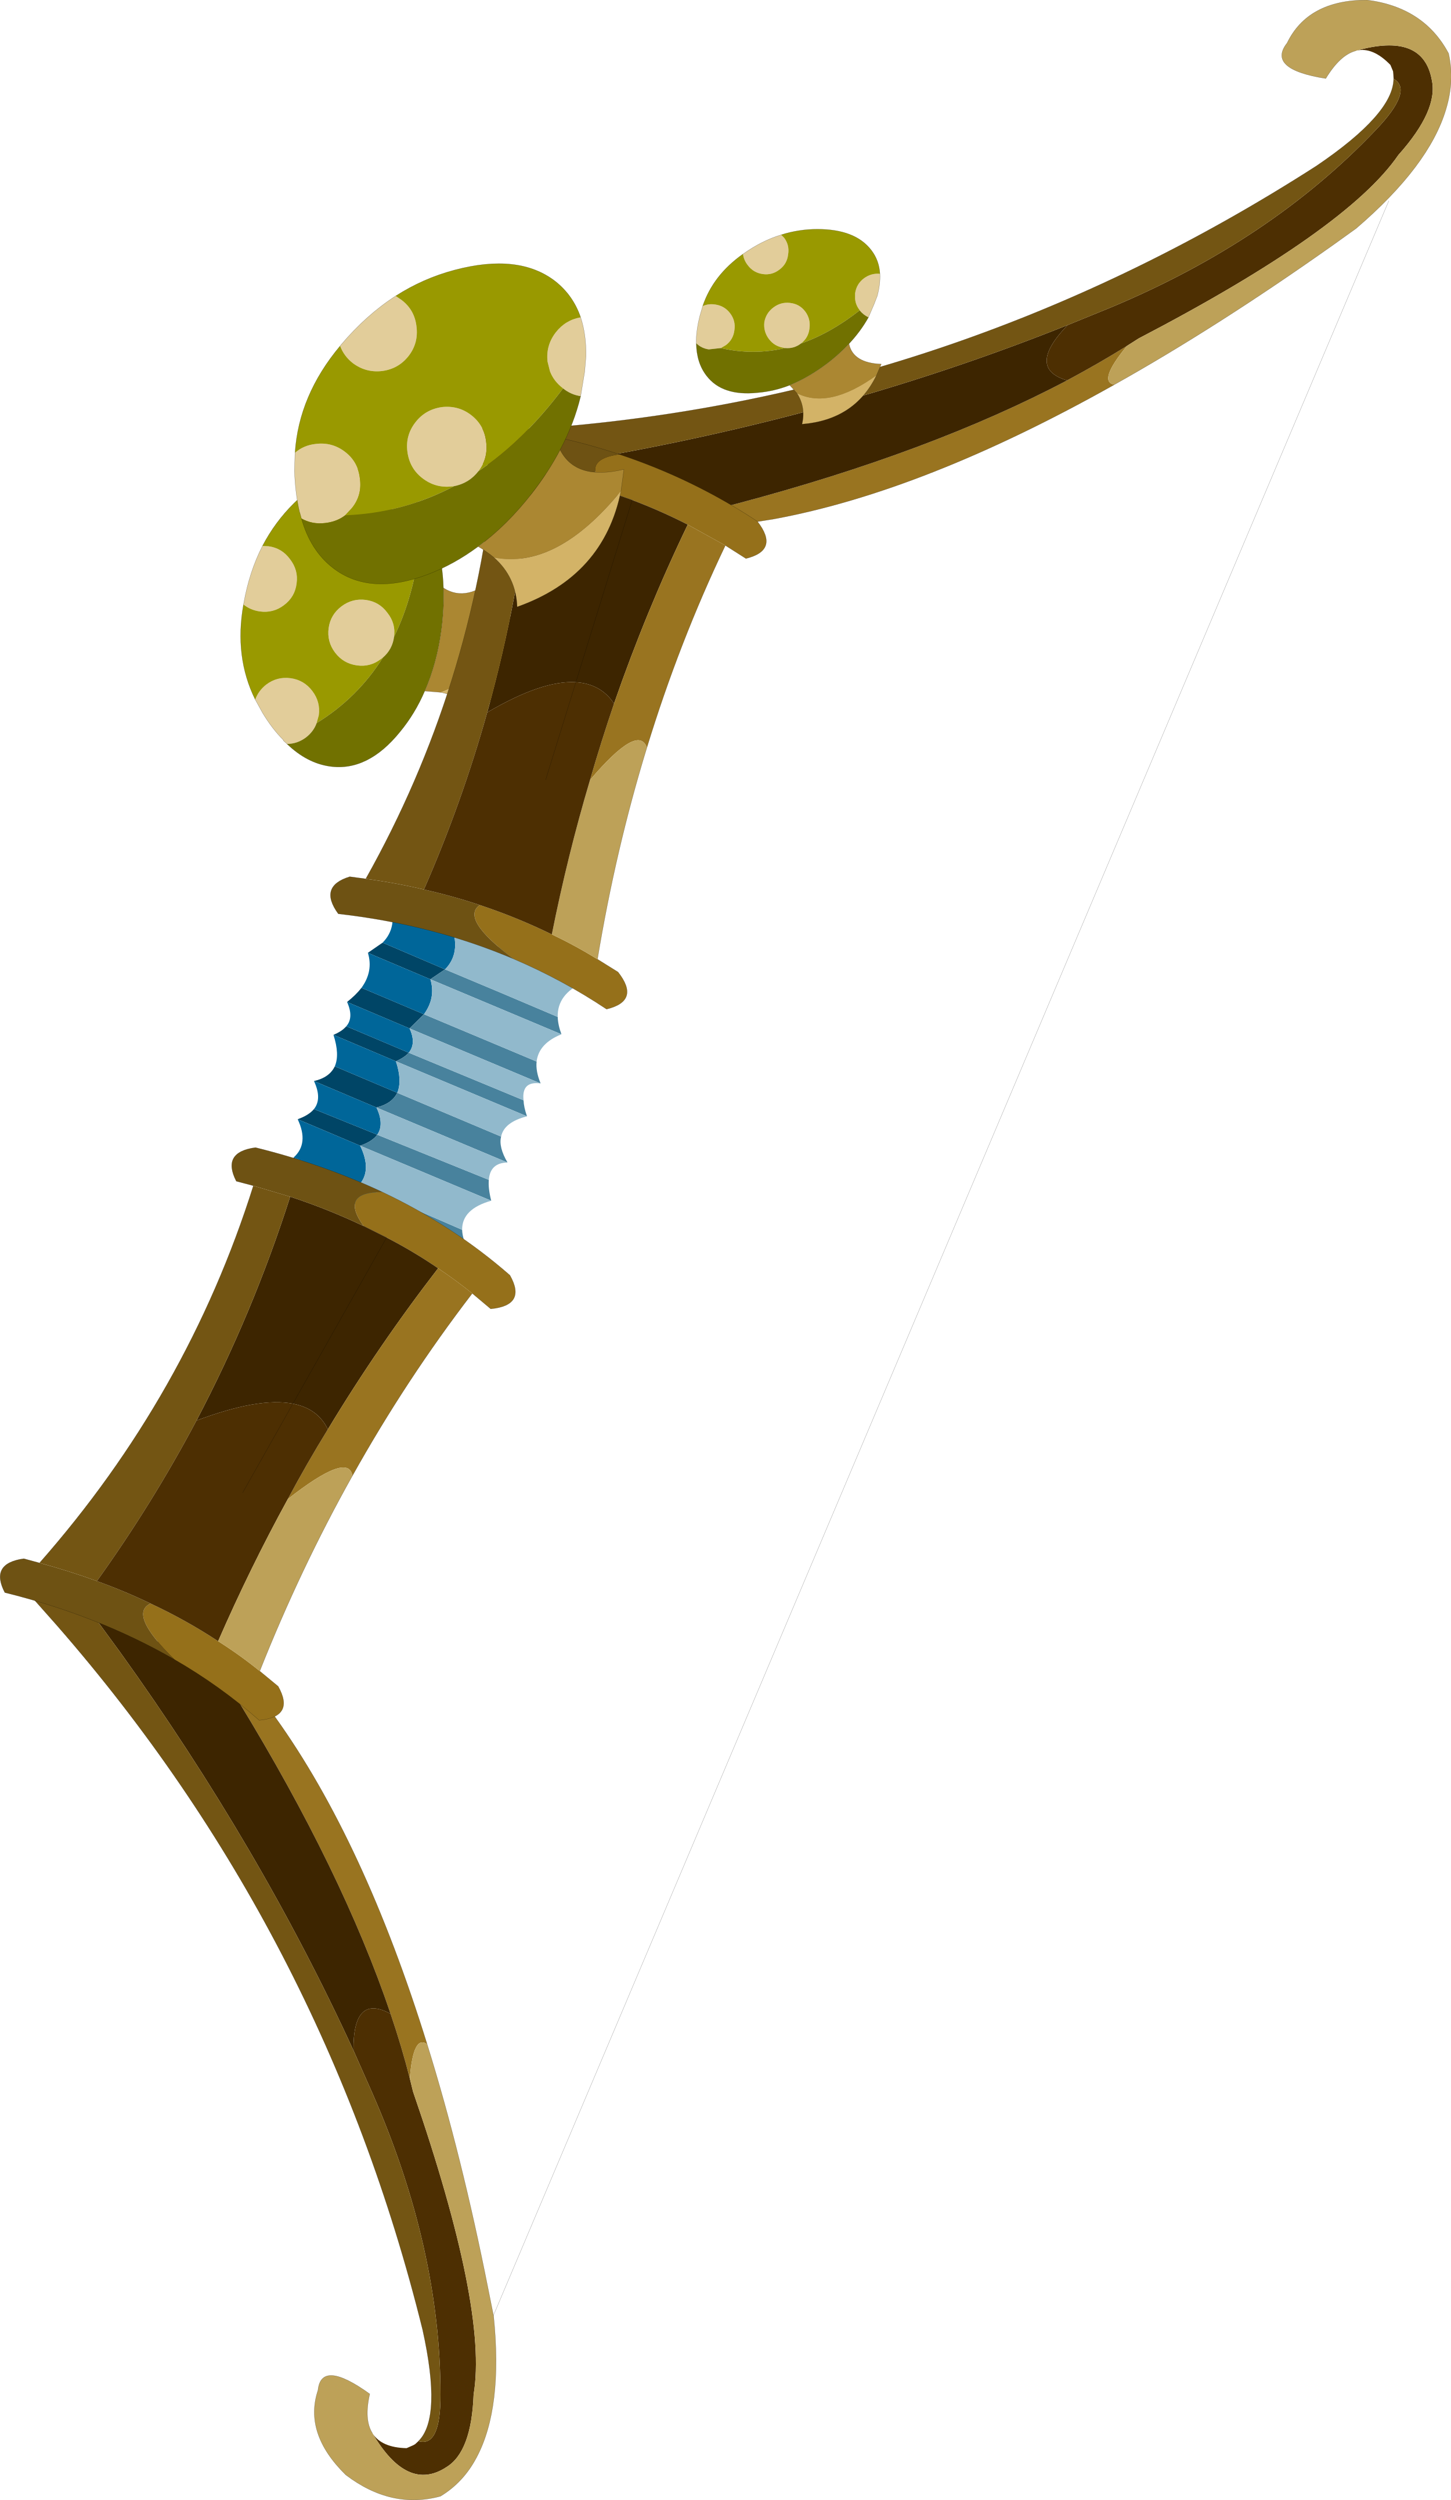 <?xml version="1.0"?>
<svg xmlns="http://www.w3.org/2000/svg" xmlns:xlink="http://www.w3.org/1999/xlink" width="271.75px" height="467.95px"><g transform="matrix(1, 0, 0, 1, -122.85, 14.4)"><use xlink:href="#object-0" width="271.75" height="467.95" transform="matrix(1, 0, 0, 1, 122.85, -14.4)"/></g><defs><g transform="matrix(1, 0, 0, 1, -122.85, 14.4)" id="object-0"><path fill-rule="evenodd" fill="#e2cd9a" stroke="none" d="M175.9 124.2L175.9 124.1Q173.8 122 172 119L170.65 116.55Q171.25 114.9 172.7 113.75Q174.75 112.2 177.3 112.55Q179.8 112.9 181.35 114.95Q182.9 117 182.55 119.5L182.15 120.95Q181.6 122.5 180.2 123.6Q178.55 124.85 176.6 124.85L175.9 124.2M168.45 98.75L168.5 98.5Q169.55 92.6 172 87.8L173.15 87.85Q175.65 88.2 177.15 90.25Q178.75 92.3 178.4 94.8Q178.1 97.35 176 98.9Q174 100.4 171.5 100.05Q169.75 99.8 168.45 98.75M198.45 76.35Q200.45 78.2 202.1 81.1L203.2 83.3L204.55 86.85L201.55 87.2L201.5 87.2Q199.75 86.95 198.5 85.9Q197.9 85.5 197.4 84.85Q195.9 82.75 196.25 80.25Q196.6 77.85 198.45 76.35M194.55 108.7L194.2 108.95Q192.2 110.5 189.7 110.15Q187.15 109.8 185.6 107.75Q184.05 105.7 184.4 103.15Q184.75 100.65 186.8 99.1Q188.85 97.55 191.4 97.9Q193.9 98.25 195.4 100.3Q197 102.3 196.65 104.8Q196.35 107.15 194.55 108.7"/><path fill-rule="evenodd" fill="#999900" stroke="none" d="M170.65 116.55Q166.7 108.55 168.45 98.75Q169.75 99.8 171.5 100.05Q174 100.4 176 98.9Q178.1 97.35 178.4 94.8Q178.75 92.3 177.15 90.25Q175.65 88.2 173.15 87.85L172 87.8Q174.35 83.3 177.9 79.8Q185.2 72.55 192.25 73.5Q195.75 74 198.45 76.35Q196.6 77.85 196.25 80.25Q195.9 82.75 197.4 84.85Q197.9 85.5 198.5 85.9Q199.75 86.95 201.5 87.2L201.55 87.2Q200.35 97.25 196.65 104.8Q197 102.3 195.4 100.3Q193.9 98.25 191.4 97.9Q188.85 97.55 186.8 99.1Q184.75 100.65 184.4 103.15Q184.05 105.7 185.6 107.75Q187.15 109.8 189.7 110.15Q192.2 110.5 194.2 108.95L194.55 108.7Q189.8 116.25 182.15 120.95L182.55 119.5Q182.9 117 181.35 114.95Q179.8 112.9 177.3 112.55Q174.75 112.2 172.7 113.75Q171.25 114.9 170.65 116.55"/><path fill-rule="evenodd" fill="#717100" stroke="none" d="M204.55 86.85Q205.75 91 205.9 95.65Q206.05 99.45 205.5 103.6Q204.65 109.85 202.4 114.95Q200.6 119.15 197.8 122.55Q191.75 130.05 184.65 129.05Q180.35 128.45 176.6 124.85Q178.55 124.85 180.2 123.6Q181.6 122.5 182.15 120.95Q189.8 116.25 194.55 108.7Q196.35 107.15 196.65 104.8Q200.35 97.25 201.55 87.2L204.55 86.85"/><path fill-rule="evenodd" fill="#ab8732" stroke="none" d="M205.9 95.65Q210.4 98.55 215.95 93.35L217.2 96.45Q214.75 112 205.4 115.2L202.4 114.95Q204.65 109.85 205.5 103.6Q206.05 99.45 205.9 95.65"/><path fill-rule="evenodd" fill="#d3b367" stroke="none" d="M217.2 96.45Q221.55 109.15 212.3 120Q209.85 116.05 205.4 115.2Q214.75 112 217.2 96.45"/><path fill="none" stroke="#000000" stroke-opacity="0.431" stroke-width="0.05" stroke-linecap="round" stroke-linejoin="round" d="M175.9 124.2L175.9 124.1Q173.8 122 172 119L170.65 116.55Q166.7 108.55 168.45 98.75L168.5 98.5Q169.55 92.6 172 87.8Q174.35 83.3 177.9 79.8Q185.2 72.55 192.25 73.5Q195.75 74 198.45 76.35Q200.45 78.2 202.1 81.1L203.2 83.3L204.55 86.85Q205.75 91 205.9 95.65Q210.4 98.55 215.95 93.35L217.2 96.45Q221.55 109.15 212.3 120Q209.85 116.05 205.4 115.2L202.4 114.95Q200.6 119.15 197.8 122.55Q191.75 130.05 184.65 129.05Q180.35 128.45 176.6 124.85L175.9 124.2M205.9 95.65Q206.05 99.45 205.5 103.6Q204.65 109.85 202.4 114.95"/><path fill="none" stroke="#000000" stroke-opacity="0.431" stroke-width="0.05" stroke-linecap="round" stroke-linejoin="round" d="M214.65 420.45L382.95 23.2"/><path fill-rule="evenodd" fill="#997420" stroke="none" d="M254.55 81.5L262.15 83.65L267.8 82.75Q296.05 77.55 331.55 57.6Q328.4 57.05 333.9 50.35Q328.6 53.65 322.7 56.8Q297.3 70.2 260.95 79.85L254.55 81.5"/><path fill-rule="evenodd" fill="#3d2500" stroke="none" d="M254.55 81.5L260.95 79.85Q297.3 70.2 322.7 56.8Q315 54.55 322.8 46.45Q283.3 62.25 238.7 70.5L230.5 71.9Q235.45 74.4 240.75 76.55Q247.4 79.3 254.55 81.5"/><path fill-rule="evenodd" fill="#4d2f02" stroke="none" d="M322.7 56.8Q328.6 53.65 333.9 50.35L336.1 48.95Q375.15 28.6 384.75 14.6Q392.25 6.2 391 0.55Q389.35 -8.45 376.8 -4.9Q379.9 -5.7 383.25 -2.25L383.75 -1.05L383.8 -0.5L383.85 0.35Q387.65 2.5 380.45 10Q360.8 30.65 330.9 43.15L322.8 46.45Q315 54.55 322.7 56.8"/><path fill-rule="evenodd" fill="#bda158" stroke="none" d="M333.9 50.35Q328.4 57.05 331.55 57.6Q351 46.7 372.6 31.4L376.85 28.35Q390.5 16.65 393.65 6.1Q395.3 0.7 394.15 -4.4Q389.55 -13.05 378.85 -14.4Q367.8 -14.4 363.9 -6.35Q360.05 -1.45 371.15 0.3Q373.85 -4.15 376.8 -4.9Q389.35 -8.45 391 0.55Q392.25 6.2 384.75 14.6Q375.15 28.6 336.1 48.95L333.9 50.35"/><path fill-rule="evenodd" fill="#735513" stroke="none" d="M383.85 0.35Q383.8 6.9 369.4 16.65Q303.05 59.25 226.9 65.55L219.85 66Q225.05 69.15 230.5 71.9L238.7 70.5Q283.3 62.25 322.8 46.45L330.9 43.15Q360.8 30.65 380.45 10Q387.65 2.5 383.85 0.35"/><path fill="none" stroke="#000000" stroke-opacity="0.431" stroke-width="0.05" stroke-linecap="round" stroke-linejoin="round" d="M331.55 57.6Q296.05 77.55 267.8 82.75L262.15 83.65L254.55 81.5Q247.4 79.3 240.75 76.55Q235.45 74.4 230.5 71.9Q225.05 69.15 219.85 66L226.9 65.55Q303.05 59.25 369.4 16.65Q383.8 6.9 383.85 0.35M331.55 57.6Q351 46.7 372.6 31.4L376.85 28.35Q390.5 16.65 393.65 6.1Q395.3 0.7 394.15 -4.4Q389.55 -13.05 378.85 -14.4Q367.8 -14.4 363.9 -6.35Q360.05 -1.45 371.15 0.3Q373.85 -4.15 376.8 -4.9"/><path fill-rule="evenodd" fill="#004566" stroke="none" d="M187.85 173.15Q189.5 171.85 190.55 170.5L202.25 175.45L199.55 178.1L187.85 173.15M191.75 163.95L194.5 162.05L206.2 167.05L203.45 168.9L191.75 163.95M186.25 209.75L174.55 204.8Q177.2 203.9 177.85 202.25L190.1 207.4Q188.85 208.85 186.25 209.75M178.6 195.1Q180.7 194.35 181.65 193.2L193.5 198Q192.55 199.3 190.3 200.05L178.6 195.1M181.65 187.95Q184.55 187.3 185.55 185.2L197.25 190.15Q196.25 192.2 193.35 192.9L181.65 187.95M185.3 179.3Q186.9 178.65 187.7 177.7L199.4 182.65Q198.6 183.55 197 184.25L185.3 179.3"/><path fill-rule="evenodd" fill="#006699" stroke="none" d="M187.85 173.15L199.55 178.1Q200.85 180.9 199.4 182.65L187.7 177.7Q189.15 176.05 187.85 173.15M202.25 175.45L190.55 170.5Q192.8 167.4 191.75 163.95L203.45 168.9Q204.5 172.35 202.25 175.45M194.5 162.05Q197.45 159.1 195.8 154.25L207.5 159.2Q209.15 164.05 206.2 167.05L194.5 162.05M177.85 202.25Q180.75 199.65 178.6 195.1L190.3 200.05Q192.55 204.7 190.1 207.4L177.85 202.25M181.65 193.2Q183.2 191.25 181.65 187.95L193.35 192.9Q194.85 196.05 193.5 198L181.65 193.2M185.55 185.2Q186.5 183 185.3 179.3L197 184.25Q198.2 187.9 197.25 190.15L185.55 185.2"/><path fill-rule="evenodd" fill="#48829d" stroke="none" d="M199.55 178.1L202.25 175.45L223.35 184.3Q223.15 186.1 224.1 188.4L199.55 178.1M227.3 175.95Q227.35 177.45 228 179.2L203.45 168.9L206.2 167.05Q216.75 171.45 227.3 175.95M220.9 191.55Q220.95 192.85 221.55 194.55L197 184.25Q198.6 183.55 199.4 182.65L220.9 191.55M216.7 198.35Q216.2 200.3 217.9 203.2L193.35 192.9Q196.25 192.2 197.25 190.15L216.7 198.35M214.4 206.45Q214.25 208 214.85 210.35L190.3 200.05Q192.55 199.3 193.5 198L214.4 206.45M209.4 215.8Q209.45 217.65 210.8 220.05L186.25 209.75Q188.85 208.85 190.1 207.4L209.4 215.8"/><path fill-rule="evenodd" fill="#91b9cc" stroke="none" d="M207.5 159.2L232.05 169.5Q227.2 171.7 227.3 175.95Q216.75 171.45 206.2 167.05Q209.15 164.05 207.5 159.2M228 179.2Q223.75 180.9 223.35 184.3L202.25 175.45Q204.5 172.35 203.45 168.9L228 179.2M224.1 188.4Q220.5 187.9 220.9 191.55L199.4 182.65Q200.85 180.9 199.55 178.1L224.1 188.4M221.55 194.55Q217.25 195.65 216.7 198.35L197.25 190.15Q198.2 187.9 197 184.25L221.55 194.55M217.9 203.2Q214.65 203.25 214.4 206.45L193.5 198Q194.85 196.05 193.35 192.9L217.9 203.2M214.85 210.35Q209.35 211.9 209.4 215.8L190.1 207.4Q192.55 204.7 190.3 200.05L214.85 210.35"/><path fill-rule="evenodd" fill="#997420" stroke="none" d="M164.15 298.65Q167.55 300.45 171 302.5L174.45 307.1Q191.05 330.25 202.85 368.25Q200.25 366.35 199.6 374.65Q198.1 368.75 196 362.55Q187 335.95 167.6 304.2L164.15 298.65"/><path fill-rule="evenodd" fill="#3d2500" stroke="none" d="M164.15 298.65L167.6 304.2Q187 335.95 196 362.55Q188.95 358.7 189.05 369.4Q171.6 331.4 145.35 294.85L140.45 288.15Q145.7 290 150.95 292.25Q157.55 295.1 164.15 298.65"/><path fill-rule="evenodd" fill="#4d2f02" stroke="none" d="M196 362.55Q198.1 368.75 199.6 374.65L200.2 377.1Q214.25 417.8 211.55 433.8Q211.15 444.55 206.45 447.4Q199.15 452.2 192.6 441.05Q194.3 443.75 199 443.85L200.25 443.3L200.6 443.1L201.2 442.55Q205.4 443.75 205.35 433.8Q205.35 406.45 192.55 377.3L189.05 369.4Q188.95 358.7 196 362.55"/><path fill-rule="evenodd" fill="#bda158" stroke="none" d="M199.6 374.65Q200.25 366.35 202.85 368.25Q209.3 388.95 214.3 414.15L215.3 419.15Q217.05 436.35 212.1 445.6Q209.65 450.25 205.35 452.85Q196.15 455.35 187.6 448.85Q179.7 441.1 182.4 433Q183 427.15 192.1 433.7Q191 438.55 192.6 441.05Q199.15 452.2 206.45 447.4Q211.15 444.55 211.55 433.8Q214.25 417.8 200.2 377.1L199.6 374.65"/><path fill-rule="evenodd" fill="#735513" stroke="none" d="M201.2 442.55Q205.65 438.2 202 421.7Q183.6 347.25 133.55 289.9L128.85 284.6Q134.7 286.15 140.45 288.15L145.35 294.85Q171.6 331.4 189.05 369.4L192.55 377.3Q205.35 406.45 205.35 433.8Q205.4 443.75 201.2 442.55"/><path fill="none" stroke="#000000" stroke-opacity="0.431" stroke-width="0.05" stroke-linecap="round" stroke-linejoin="round" d="M202.85 368.25Q191.05 330.25 174.45 307.1L171 302.5Q167.55 300.45 164.15 298.65Q157.55 295.1 150.95 292.25Q145.7 290 140.45 288.15Q134.7 286.15 128.85 284.6L133.55 289.9Q183.6 347.25 202 421.7Q205.65 438.2 201.2 442.55M202.85 368.25Q209.3 388.95 214.3 414.15L215.3 419.15Q217.05 436.35 212.1 445.6Q209.65 450.25 205.35 452.85Q196.15 455.35 187.6 448.85Q179.7 441.1 182.4 433Q183 427.15 192.1 433.7Q191 438.55 192.6 441.05"/><path fill-rule="evenodd" fill="#95701a" stroke="none" d="M195.25 217.25L190.95 215.1Q186.35 208.7 194.5 208.75Q207.7 215 218.35 224.3Q221.55 229.95 214.75 230.6L211.3 227.7Q208.25 225.25 204.9 223Q200.3 219.85 195.25 217.25M155.55 296.25Q146.8 287.7 151.05 285.75Q157.7 288.85 163.7 292.8Q167.8 295.4 171.5 298.4L174.95 301.25Q178.15 306.95 171.4 307.6Q164.05 301.15 155.55 296.25"/><path fill-rule="evenodd" fill="#3d2500" stroke="none" d="M190.95 215.1L195.25 217.25Q200.3 219.85 204.9 223Q193.7 237.5 184.25 253.15Q182.4 249.25 177.7 248.35Q171.35 247.1 159.65 251.5Q170.2 231.45 177.2 209.6Q184.35 211.95 190.95 215.1M195.25 217.25L177.7 248.35L195.25 217.25"/><path fill-rule="evenodd" fill="#997420" stroke="none" d="M204.9 223Q208.25 225.25 211.3 227.7Q198.9 243.85 188.85 261.85Q188.15 257.25 176.75 266.2Q180.3 259.55 184.25 253.15Q193.7 237.5 204.9 223"/><path fill-rule="evenodd" fill="#6e5213" stroke="none" d="M194.5 208.75Q186.35 208.7 190.95 215.1Q184.35 211.95 177.2 209.6L170.3 207.55L167.1 206.7Q164.3 201.25 170.7 200.4Q183.45 203.55 194.5 208.75M155.55 296.25Q141.35 288.05 123.75 283.7Q120.9 278.25 127.3 277.35L130.25 278.15Q135.8 279.65 141 281.55Q146.15 283.4 151.05 285.75Q146.8 287.7 155.55 296.25"/><path fill-rule="evenodd" fill="#735513" stroke="none" d="M177.2 209.6Q170.2 231.45 159.65 251.5Q151.4 267.05 141 281.55Q135.8 279.65 130.25 278.15Q157.95 246.7 170.3 207.55L177.2 209.6"/><path fill-rule="evenodd" fill="#4d2f02" stroke="none" d="M159.65 251.5Q171.35 247.1 177.7 248.35Q182.4 249.25 184.25 253.15Q180.3 259.55 176.75 266.2Q169.7 279.05 163.7 292.8Q157.7 288.85 151.05 285.75Q146.15 283.4 141 281.55Q151.4 267.05 159.65 251.5M168.3 265L177.7 248.35L168.3 265"/><path fill-rule="evenodd" fill="#bda158" stroke="none" d="M176.75 266.2Q188.15 257.25 188.85 261.85Q179.1 279.25 171.5 298.4Q167.8 295.4 163.7 292.8Q169.7 279.05 176.75 266.2"/><path fill="none" stroke="#000000" stroke-opacity="0.431" stroke-width="0.05" stroke-linecap="round" stroke-linejoin="round" d="M190.95 215.1L195.25 217.25L177.7 248.35L168.3 265M211.3 227.7L214.75 230.6Q221.55 229.95 218.35 224.3Q207.7 215 194.5 208.75Q183.45 203.55 170.7 200.4Q164.3 201.25 167.1 206.7L170.3 207.55Q157.95 246.7 130.25 278.15L127.3 277.35Q120.9 278.25 123.75 283.7Q141.35 288.05 155.55 296.25Q164.05 301.15 171.4 307.6Q178.15 306.95 174.95 301.25L171.5 298.4Q179.1 279.25 188.85 261.85Q198.9 243.85 211.3 227.7"/><path fill-rule="evenodd" fill="#95701a" stroke="none" d="M262.55 90.15L258.7 87.7L251.65 83.8Q246.55 81.2 241.25 79.2L236.7 77.6Q231.05 71.7 238.85 70.65Q252.7 75.25 264.7 83.2Q268.9 88.6 262.55 90.15M234.75 165.15L238.6 167.55Q242.85 172.95 236.45 174.5Q228.2 169 219.05 165.1Q209 157.6 212.7 155Q219.65 157.3 226.2 160.5Q230.6 162.6 234.75 165.15"/><path fill-rule="evenodd" fill="#6e5213" stroke="none" d="M238.85 70.65Q231.05 71.7 236.7 77.6Q229.85 75.3 222.5 73.9L215.5 72.75L212.3 72.3Q208.5 67.15 214.45 65.35Q227.3 66.8 238.85 70.65M219.05 165.1Q203.9 158.65 186.2 156.65Q182.45 151.5 188.35 149.7L191.35 150.1Q196.95 150.85 202.25 152.1Q207.6 153.3 212.7 155Q209 157.6 219.05 165.1"/><path fill-rule="evenodd" fill="#3d2500" stroke="none" d="M236.7 77.6L241.25 79.2Q246.55 81.2 251.65 83.8Q243.85 100 237.85 117.3Q235.4 113.6 230.7 113.3Q224.4 112.9 214.1 118.95Q220.2 97.1 222.5 73.9Q229.85 75.3 236.7 77.6M241.25 79.2L230.7 113.3L241.25 79.2"/><path fill-rule="evenodd" fill="#997420" stroke="none" d="M251.65 83.8L258.7 87.7Q250.05 105.8 244 125.55Q242.4 120.95 233.35 131.6Q235.45 124.35 237.85 117.3Q243.85 100 251.65 83.8"/><path fill-rule="evenodd" fill="#bda158" stroke="none" d="M244 125.55Q238.15 144.6 234.75 165.15Q230.6 162.6 226.2 160.5Q229.15 145.7 233.35 131.6Q242.4 120.95 244 125.55"/><path fill-rule="evenodd" fill="#735513" stroke="none" d="M191.35 150.1Q211.5 114.25 215.5 72.75L222.5 73.9Q220.2 97.1 214.1 118.95Q209.35 135.9 202.25 152.1Q196.95 150.85 191.35 150.1"/><path fill-rule="evenodd" fill="#4d2f02" stroke="none" d="M237.85 117.3Q235.45 124.35 233.35 131.6Q229.15 145.7 226.2 160.5Q219.65 157.3 212.7 155Q207.6 153.3 202.25 152.1Q209.35 135.9 214.1 118.95Q224.4 112.9 230.7 113.3L225.05 131.55L230.7 113.3Q235.4 113.6 237.85 117.3"/><path fill="none" stroke="#000000" stroke-opacity="0.431" stroke-width="0.05" stroke-linecap="round" stroke-linejoin="round" d="M258.7 87.7L262.55 90.15Q268.9 88.6 264.7 83.2Q252.7 75.25 238.85 70.65Q227.3 66.8 214.45 65.35Q208.5 67.15 212.3 72.3L215.5 72.75Q211.5 114.25 191.35 150.1L188.35 149.7Q182.45 151.5 186.2 156.65Q203.9 158.65 219.05 165.1Q228.2 169 236.45 174.5Q242.85 172.95 238.6 167.55L234.75 165.15Q238.15 144.6 244 125.55Q250.05 105.8 258.7 87.7M236.7 77.6L241.25 79.2L230.7 113.3L225.05 131.55"/><path fill-rule="evenodd" fill="#e2cd9a" stroke="none" d="M179 81.55L178.95 81.45Q178.15 78 178 73.75L178.1 70.35Q179.7 68.95 181.95 68.7Q185.05 68.3 187.5 70.2Q189.9 72.05 190.25 75.15Q190.7 78.25 188.8 80.65L187.5 82.05Q185.95 83.25 183.75 83.5Q181.35 83.8 179.3 82.65L179 81.55M186.55 50.35L186.75 50.1Q191.45 44.55 196.95 41L198.05 41.75Q200.5 43.6 200.85 46.7Q201.25 49.8 199.4 52.2Q197.5 54.65 194.4 55.05Q191.35 55.4 188.9 53.55Q187.25 52.25 186.55 50.35M231.6 45Q232.65 48.2 232.6 52.25L232.35 55.2L231.6 59.75Q229.8 59.5 228.3 58.3L228.25 58.25Q226.55 56.95 225.85 55.1L225.4 53.3Q225.05 50.25 226.95 47.8Q228.75 45.5 231.6 45M207.9 76.6L207.45 76.65Q204.4 77 201.95 75.1Q199.55 73.25 199.15 70.15Q198.75 67.1 200.65 64.65Q202.5 62.25 205.6 61.8Q208.7 61.45 211.1 63.3Q213.55 65.2 213.9 68.3Q214.3 71.4 212.45 73.8Q210.7 76.05 207.9 76.6"/><path fill-rule="evenodd" fill="#999900" stroke="none" d="M178.1 70.35Q178.8 59.6 186.55 50.35Q187.25 52.25 188.9 53.55Q191.35 55.4 194.4 55.05Q197.5 54.65 199.4 52.2Q201.25 49.8 200.85 46.7Q200.5 43.6 198.05 41.75L196.95 41Q202.1 37.7 207.95 36.15Q220 32.95 226.85 38.25Q230.2 40.9 231.6 45Q228.75 45.5 226.95 47.8Q225.05 50.25 225.4 53.3L225.85 55.1Q226.55 56.95 228.25 58.25L228.3 58.3Q220.95 68.1 212.45 73.8Q214.3 71.4 213.9 68.3Q213.55 65.2 211.1 63.3Q208.7 61.45 205.6 61.8Q202.5 62.25 200.65 64.65Q198.75 67.1 199.15 70.15Q199.55 73.25 201.95 75.1Q204.4 77 207.45 76.65L207.9 76.6Q198.3 81.65 187.5 82.05L188.8 80.65Q190.7 78.25 190.25 75.15Q189.9 72.05 187.5 70.2Q185.05 68.3 181.95 68.7Q179.7 68.95 178.1 70.35"/><path fill-rule="evenodd" fill="#717100" stroke="none" d="M231.6 59.75Q230.4 64.8 227.75 69.8Q225.6 73.9 222.5 77.9Q217.8 83.95 212.4 87.9Q207.9 91.25 202.9 93.15Q192.05 97.2 185.2 91.9Q181 88.65 179.3 82.65Q181.35 83.8 183.75 83.5Q185.95 83.25 187.5 82.05Q198.3 81.65 207.9 76.6Q210.7 76.05 212.45 73.8Q220.95 68.1 228.3 58.3Q229.8 59.5 231.6 59.75"/><path fill-rule="evenodd" fill="#ab8732" stroke="none" d="M227.75 69.8Q230.7 75.6 239.7 73.45L239.15 77.5Q227.1 92.25 215.35 89.95Q214.05 88.85 212.4 87.9Q217.8 83.95 222.5 77.9Q225.6 73.9 227.75 69.8"/><path fill-rule="evenodd" fill="#d3b367" stroke="none" d="M239.15 77.5Q235.95 93.45 219.7 99.2Q219.5 93.6 215.35 89.95Q227.1 92.25 239.15 77.5"/><path fill="none" stroke="#000000" stroke-opacity="0.431" stroke-width="0.05" stroke-linecap="round" stroke-linejoin="round" d="M179 81.55L178.95 81.45Q178.15 78 178 73.75L178.1 70.35Q178.8 59.6 186.55 50.35L186.75 50.1Q191.45 44.55 196.95 41Q202.1 37.7 207.95 36.15Q220 32.95 226.85 38.25Q230.2 40.9 231.6 45Q232.65 48.2 232.6 52.25L232.35 55.2L231.6 59.75Q230.4 64.8 227.75 69.8Q230.7 75.6 239.7 73.45L239.15 77.5Q235.95 93.45 219.7 99.2Q219.5 93.6 215.35 89.95Q214.05 88.85 212.4 87.9Q207.9 91.25 202.9 93.15Q192.05 97.2 185.2 91.9Q181 88.65 179.3 82.65L179 81.55M227.75 69.8Q225.6 73.9 222.5 77.9Q217.8 83.95 212.4 87.9"/><path fill-rule="evenodd" fill="#e2cd9a" stroke="none" d="M253.25 49.2L253.25 49.15Q253.3 47.15 253.9 44.8L254.45 42.9Q255.55 42.4 256.8 42.6Q258.55 42.85 259.6 44.25Q260.65 45.65 260.4 47.35Q260.2 49.15 258.8 50.2L257.85 50.75L255.6 51Q254.2 50.8 253.25 49.85L253.25 49.2M262 33.15L262.15 33.05Q265.55 30.65 269.15 29.55L269.7 30.1Q270.75 31.5 270.45 33.25Q270.25 35 268.85 36.05Q267.45 37.15 265.7 36.9Q263.95 36.65 262.9 35.25Q262.15 34.3 262 33.15M287.65 36.85Q287.75 38.75 287.15 41L286.55 42.55L285.5 45Q284.55 44.55 283.85 43.7L283.85 43.65Q283.1 42.7 283 41.55L283 40.5Q283.25 38.75 284.65 37.7Q286 36.7 287.65 36.85M269.9 50.75L269.65 50.7Q267.9 50.45 266.85 49.05Q265.8 47.65 266 45.9Q266.3 44.2 267.7 43.15Q269.1 42.1 270.8 42.3Q272.6 42.5 273.65 43.9Q274.7 45.3 274.45 47.1Q274.25 48.85 272.85 49.9Q271.55 50.9 269.9 50.75"/><path fill-rule="evenodd" fill="#999900" stroke="none" d="M254.45 42.9Q256.4 37.1 262 33.15Q262.15 34.3 262.9 35.25Q263.95 36.65 265.7 36.9Q267.45 37.15 268.85 36.05Q270.25 35 270.45 33.25Q270.75 31.5 269.7 30.1L269.15 29.55Q272.45 28.5 275.95 28.5Q283.05 28.5 286.05 32.45Q287.5 34.35 287.65 36.85Q286 36.7 284.65 37.7Q283.25 38.75 283 40.5L283 41.55Q283.1 42.7 283.85 43.65L283.85 43.7Q278.35 48 272.85 49.9Q274.25 48.85 274.45 47.1Q274.7 45.3 273.65 43.9Q272.6 42.5 270.8 42.3Q269.1 42.1 267.7 43.15Q266.3 44.2 266 45.9Q265.8 47.65 266.85 49.05Q267.9 50.45 269.65 50.7L269.9 50.75Q263.9 52.15 257.85 50.75L258.8 50.2Q260.2 49.15 260.4 47.35Q260.65 45.65 259.6 44.25Q258.55 42.85 256.8 42.6Q255.55 42.4 254.45 42.9"/><path fill-rule="evenodd" fill="#717100" stroke="none" d="M285.5 45Q284.05 47.6 281.85 49.95Q280.05 51.9 277.75 53.65Q274.3 56.25 270.75 57.7Q267.8 58.85 264.75 59.1Q258.1 59.8 255.15 55.9Q253.3 53.5 253.25 49.85Q254.2 50.8 255.6 51L257.85 50.75Q263.9 52.15 269.9 50.75Q271.55 50.9 272.85 49.9Q278.35 48 283.85 43.7Q284.55 44.55 285.5 45"/><path fill-rule="evenodd" fill="#ab8732" stroke="none" d="M281.85 49.95Q282.6 53.55 287.9 53.75L287 55.85Q278.15 62.25 272.1 59.2L270.75 57.7Q274.3 56.25 277.75 53.65Q280.05 51.9 281.85 49.95"/><path fill-rule="evenodd" fill="#d3b367" stroke="none" d="M287 55.85Q282.95 64.2 273.05 65Q273.8 61.85 272.1 59.2Q278.15 62.25 287 55.85"/><path fill="none" stroke="#000000" stroke-opacity="0.431" stroke-width="0.05" stroke-linecap="round" stroke-linejoin="round" d="M253.25 49.2L253.25 49.15Q253.3 47.15 253.9 44.8L254.45 42.9Q256.4 37.1 262 33.15L262.15 33.05Q265.55 30.65 269.15 29.55Q272.45 28.5 275.95 28.5Q283.05 28.5 286.05 32.45Q287.5 34.35 287.65 36.85Q287.75 38.75 287.15 41L286.55 42.55L285.5 45Q284.05 47.6 281.85 49.95Q282.6 53.55 287.9 53.75L287 55.85Q282.95 64.2 273.05 65Q273.8 61.85 272.1 59.2L270.75 57.7Q267.8 58.85 264.75 59.1Q258.1 59.8 255.15 55.9Q253.3 53.5 253.25 49.85L253.25 49.2M281.85 49.95Q280.05 51.9 277.75 53.65Q274.3 56.25 270.75 57.7"/></g></defs></svg>
